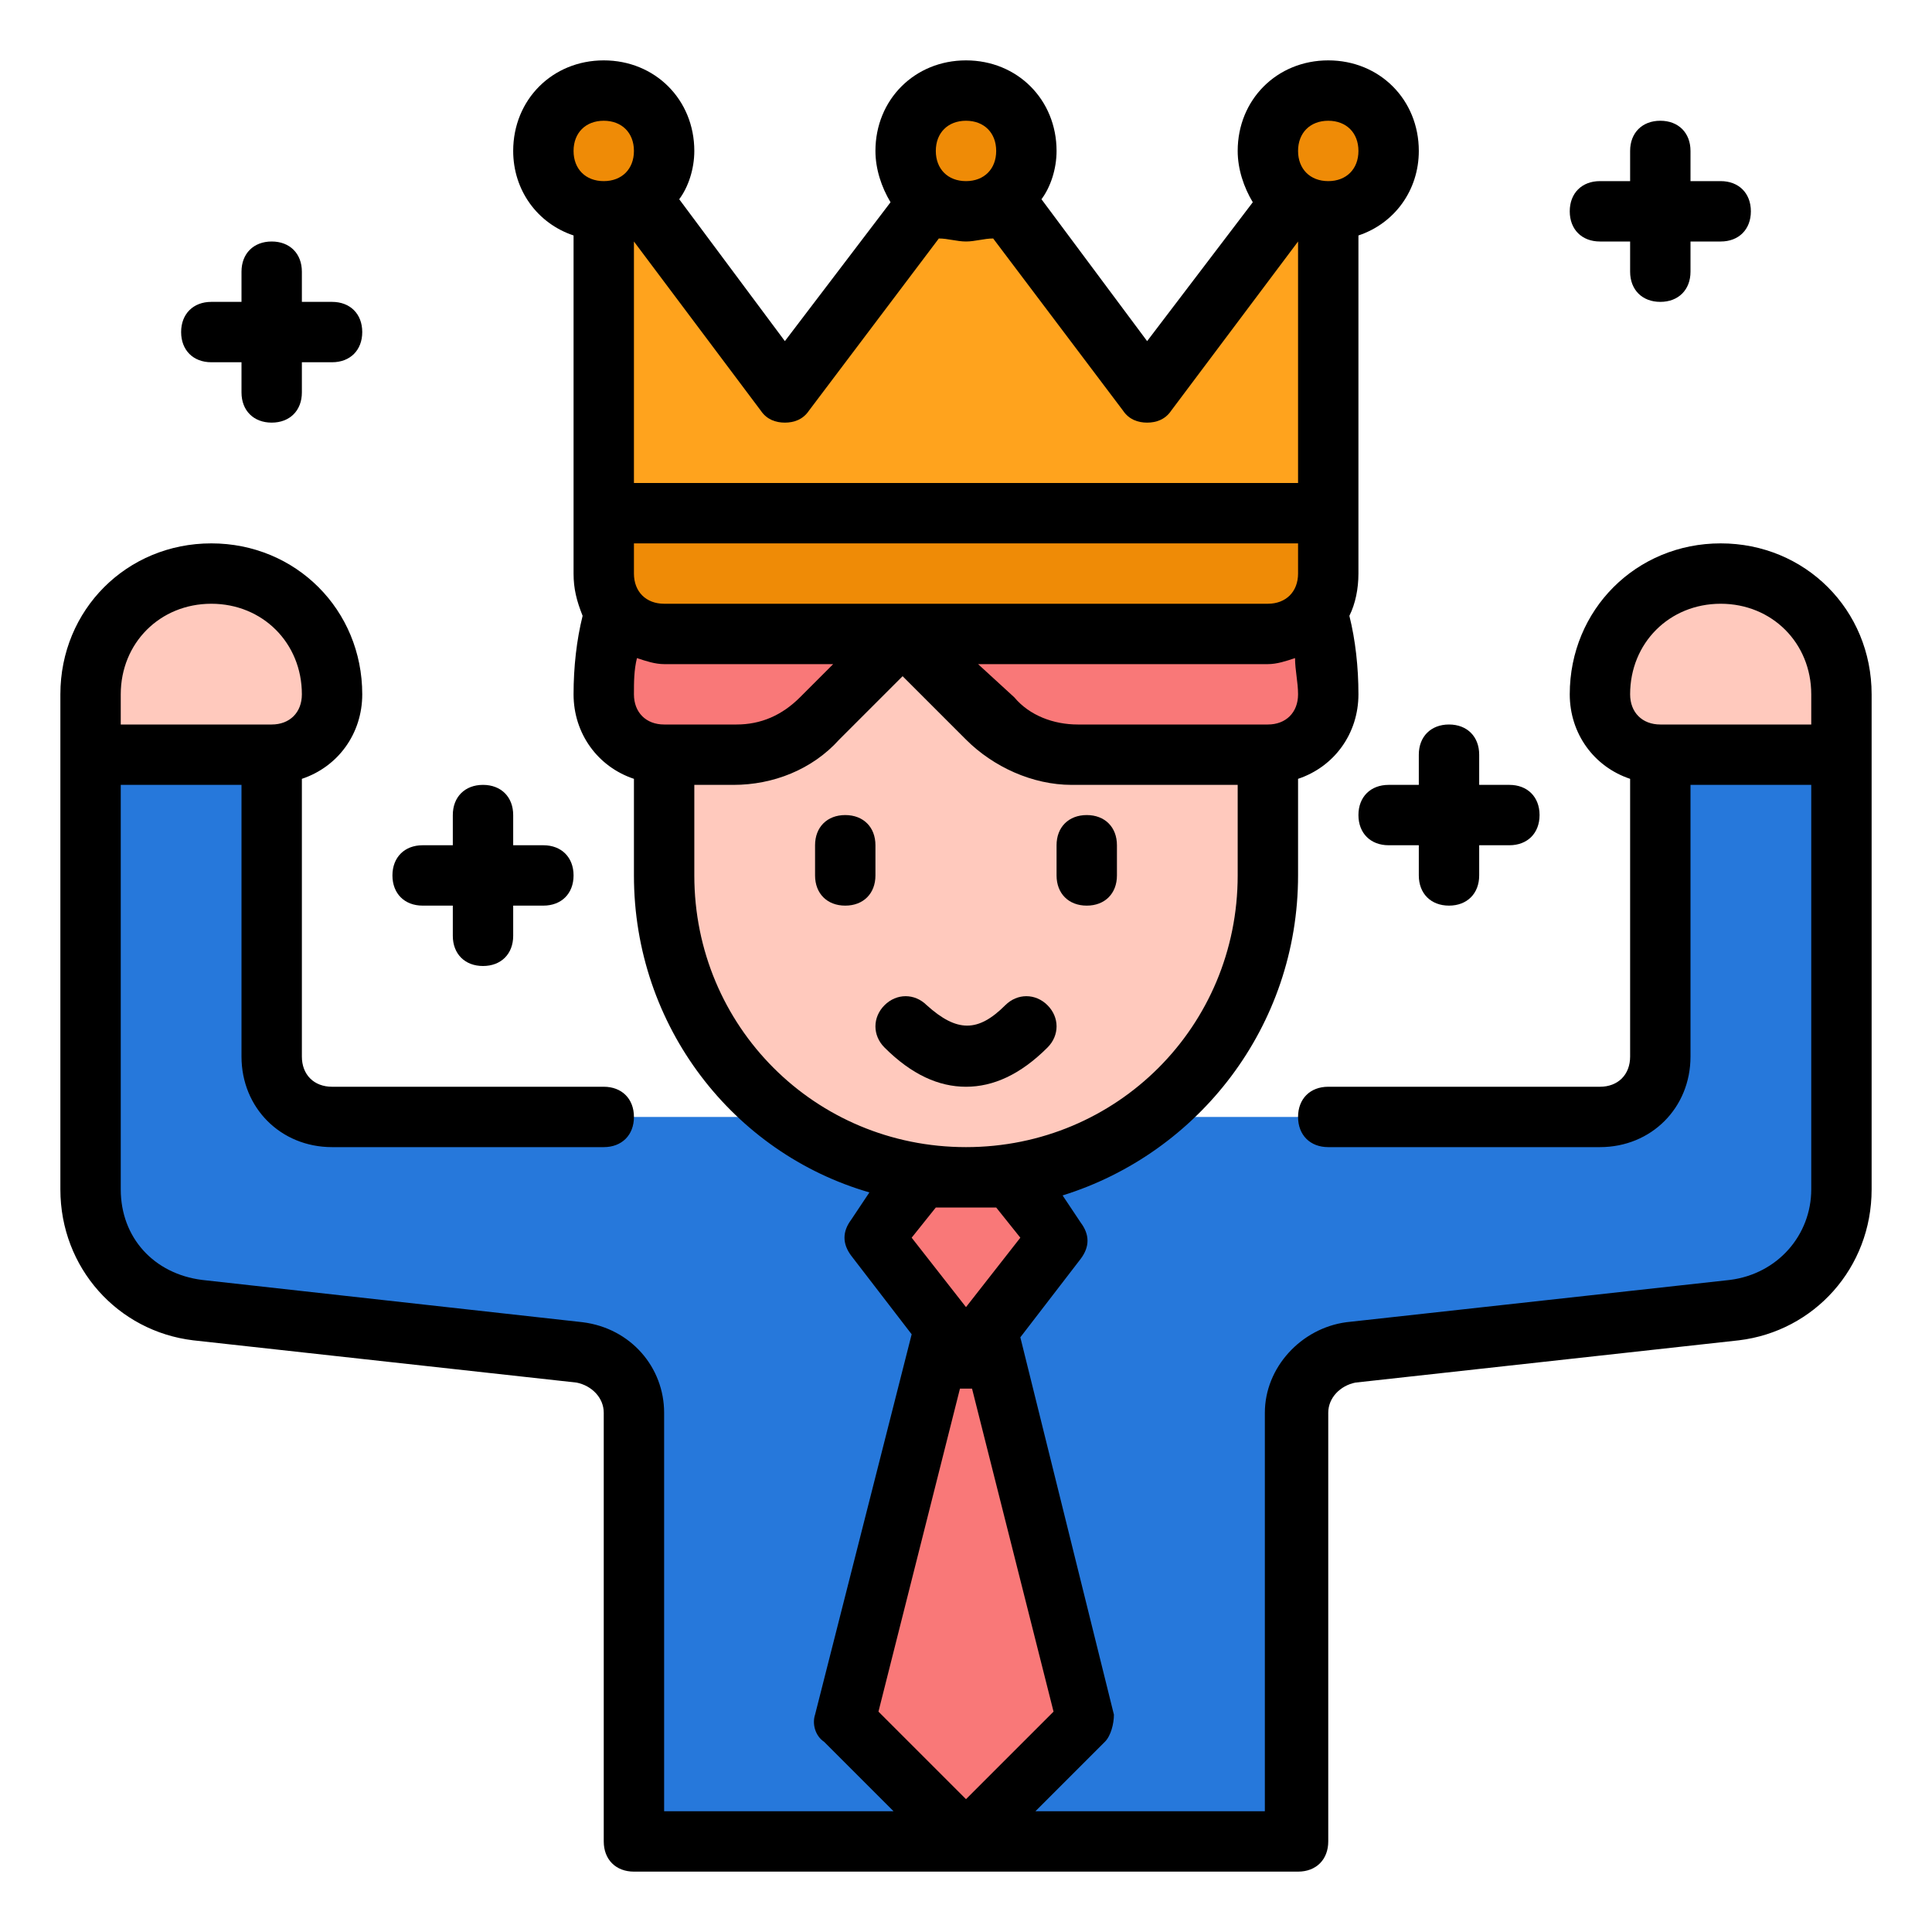 <svg version="1.1" xmlns="http://www.w3.org/2000/svg" xmlns:xlink="http://www.w3.org/1999/xlink" x="0px" y="0px" viewBox="0 0 64 64" xml:space="preserve">
<g id="Layer_1">
</g>
<g id="draft" display="none">
	
		<path display="inline" fill="#00A89C" stroke="#000000" stroke-width="2" stroke-linecap="round" stroke-linejoin="round" stroke-miterlimit="10" d="M55,25v10c0,1.1-0.9,2-2,2H11c-1.1,0-2-0.9-2-2V25H3v14.4c0,2,1.5,3.8,3.6,4l12.7,1.4c1,0.1,1.8,1,1.8,2V61h22V46.8
		c0-1,0.8-1.9,1.8-2l12.7-1.4c2-0.2,3.6-1.9,3.6-4V25H55z"></path>
	
		<polygon display="inline" fill="#00A89C" stroke="#000000" stroke-width="2" stroke-linecap="round" stroke-linejoin="round" stroke-miterlimit="10" points="32,41 28,57 32,61 36,57"></polygon>
	
		<polygon display="inline" fill="#00A89C" stroke="#000000" stroke-width="2" stroke-linecap="round" stroke-linejoin="round" stroke-miterlimit="10" points="32,37 29,41 32,45 35,41"></polygon>
	
		<path display="inline" fill="#F05A24" stroke="#000000" stroke-width="2" stroke-linecap="round" stroke-linejoin="round" stroke-miterlimit="10" d="M32,39L32,39c-5.5,0-10-4.5-10-10V19h20v10C42,34.5,37.5,39,32,39z"></path>
	
		<path display="inline" fill="#F6921E" stroke="#000000" stroke-width="2" stroke-linecap="round" stroke-linejoin="round" stroke-miterlimit="10" d="M34,13h-4c-5.5,0-10,4.5-10,10v0c0,1.1,0.9,2,2,2h2.3c1.1,0,2.1-0.4,2.8-1.2L30,21l2.8,2.8c0.8,0.8,1.8,1.2,2.8,1.2H42
		c1.1,0,2-0.9,2-2v0C44,17.5,39.5,13,34,13z"></path>
	
		<line display="inline" fill="none" stroke="#000000" stroke-width="2" stroke-linecap="round" stroke-linejoin="round" stroke-miterlimit="10" x1="28" y1="28" x2="28" y2="29"></line>
	
		<line display="inline" fill="none" stroke="#000000" stroke-width="2" stroke-linecap="round" stroke-linejoin="round" stroke-miterlimit="10" x1="36" y1="28" x2="36" y2="29"></line>
	
		<path display="inline" fill="none" stroke="#000000" stroke-width="2" stroke-linecap="round" stroke-linejoin="round" stroke-miterlimit="10" d="M30,34c1.3,1.3,2.7,1.3,4,0"></path>
	
		<path display="inline" fill="#F6921E" stroke="#000000" stroke-width="2" stroke-linecap="round" stroke-linejoin="round" stroke-miterlimit="10" d="M42,21H22c-1.1,0-2-0.9-2-2v-2h24v2C44,20.1,43.1,21,42,21z"></path>
	
		<polygon display="inline" fill="#F6921E" stroke="#000000" stroke-width="2" stroke-linecap="round" stroke-linejoin="round" stroke-miterlimit="10" points="38,13 32,5 26,13 20,5 20,17 44,17 44,5"></polygon>
	
		<circle display="inline" fill="#F6921E" stroke="#000000" stroke-width="2" stroke-linecap="round" stroke-linejoin="round" stroke-miterlimit="10" cx="32" cy="5" r="2"></circle>
	
		<circle display="inline" fill="#F6921E" stroke="#000000" stroke-width="2" stroke-linecap="round" stroke-linejoin="round" stroke-miterlimit="10" cx="44" cy="5" r="2"></circle>
	
		<circle display="inline" fill="#F6921E" stroke="#000000" stroke-width="2" stroke-linecap="round" stroke-linejoin="round" stroke-miterlimit="10" cx="20" cy="5" r="2"></circle>
	
		<path display="inline" fill="#F05A24" stroke="#000000" stroke-width="2" stroke-linecap="round" stroke-linejoin="round" stroke-miterlimit="10" d="M57,19L57,19c2.2,0,4,1.8,4,4v2h-6c-1.1,0-2-0.9-2-2v0C53,20.8,54.8,19,57,19z"></path>
	
		<path display="inline" fill="#F05A24" stroke="#000000" stroke-width="2" stroke-linecap="round" stroke-linejoin="round" stroke-miterlimit="10" d="M7,19L7,19c-2.2,0-4,1.8-4,4v2h6c1.1,0,2-0.9,2-2v0C11,20.8,9.2,19,7,19z"></path>
	
		<line display="inline" fill="none" stroke="#000000" stroke-width="2" stroke-linecap="round" stroke-linejoin="round" stroke-miterlimit="10" x1="53" y1="7" x2="57" y2="7"></line>
	
		<line display="inline" fill="none" stroke="#000000" stroke-width="2" stroke-linecap="round" stroke-linejoin="round" stroke-miterlimit="10" x1="55" y1="5" x2="55" y2="9"></line>
	
		<line display="inline" fill="none" stroke="#000000" stroke-width="2" stroke-linecap="round" stroke-linejoin="round" stroke-miterlimit="10" x1="14" y1="29" x2="18" y2="29"></line>
	
		<line display="inline" fill="none" stroke="#000000" stroke-width="2" stroke-linecap="round" stroke-linejoin="round" stroke-miterlimit="10" x1="16" y1="27" x2="16" y2="31"></line>
	
		<line display="inline" fill="none" stroke="#000000" stroke-width="2" stroke-linecap="round" stroke-linejoin="round" stroke-miterlimit="10" x1="46" y1="27" x2="50" y2="27"></line>
	
		<line display="inline" fill="none" stroke="#000000" stroke-width="2" stroke-linecap="round" stroke-linejoin="round" stroke-miterlimit="10" x1="48" y1="25" x2="48" y2="29"></line>
	
		<line display="inline" fill="none" stroke="#000000" stroke-width="2" stroke-linecap="round" stroke-linejoin="round" stroke-miterlimit="10" x1="7" y1="11" x2="11" y2="11"></line>
	
		<line display="inline" fill="none" stroke="#000000" stroke-width="2" stroke-linecap="round" stroke-linejoin="round" stroke-miterlimit="10" x1="9" y1="9" x2="9" y2="13"></line>
</g>
<g id="color">
	<path fill="#2678DB" d="M55,25v10c0,1.1-0.9,2-2,2H11c-1.1,0-2-0.9-2-2V25H3v14.4c0,2,1.5,3.8,3.6,4l12.7,1.4c1,0.1,1.8,1,1.8,2V61
		h22V46.8c0-1,0.8-1.9,1.8-2l12.7-1.4c2-0.2,3.6-1.9,3.6-4V25H55z"></path>
	<polygon fill="#F97878" points="32,41 28,57 32,61 36,57"></polygon>
	<polygon fill="#F97878" points="32,37 29,41 32,45 35,41"></polygon>
	<path fill="#FFC9BD" d="M32,39L32,39c-5.5,0-10-4.5-10-10V19h20v10C42,34.5,37.5,39,32,39z"></path>
	<path fill="#F97878" d="M34,13h-4c-5.5,0-10,4.5-10,10v0c0,1.1,0.9,2,2,2h2.3c1.1,0,2.1-0.4,2.8-1.2L30,21l2.8,2.8
		c0.8,0.8,1.8,1.2,2.8,1.2H42c1.1,0,2-0.9,2-2v0C44,17.5,39.5,13,34,13z"></path>
	<path fill="#EF8B06" d="M42,21H22c-1.1,0-2-0.9-2-2v-2h24v2C44,20.1,43.1,21,42,21z"></path>
	<polygon fill="#FFA31D" points="38,13 32,5 26,13 20,5 20,17 44,17 44,5"></polygon>
	<circle fill="#EF8B06" cx="32" cy="5" r="2"></circle>
	<circle fill="#EF8B06" cx="44" cy="5" r="2"></circle>
	<circle fill="#EF8B06" cx="20" cy="5" r="2"></circle>
	<path fill="#FFC9BD" d="M57,19L57,19c2.2,0,4,1.8,4,4v2h-6c-1.1,0-2-0.9-2-2v0C53,20.8,54.8,19,57,19z"></path>
	<path fill="#FFC9BD" d="M7,19L7,19c-2.2,0-4,1.8-4,4v2h6c1.1,0,2-0.9,2-2v0C11,20.8,9.2,19,7,19z"></path>
	<g>
		<path d="M29,28c0-0.6-0.4-1-1-1s-1,0.4-1,1v1c0,0.6,0.4,1,1,1s1-0.4,1-1V28z"></path>
		<path d="M36,30c0.6,0,1-0.4,1-1v-1c0-0.6-0.4-1-1-1s-1,0.4-1,1v1C35,29.6,35.4,30,36,30z"></path>
		<path d="M34.7,34.7c0.4-0.4,0.4-1,0-1.4s-1-0.4-1.4,0c-0.9,0.9-1.6,0.9-2.6,0c-0.4-0.4-1-0.4-1.4,0s-0.4,1,0,1.4
			c0.9,0.9,1.8,1.3,2.7,1.3C32.9,36,33.8,35.6,34.7,34.7z"></path>
		<path d="M57,18c-2.8,0-5,2.2-5,5c0,1.3,0.8,2.4,2,2.8V35c0,0.6-0.4,1-1,1h-9c-0.6,0-1,0.4-1,1s0.4,1,1,1h9c1.7,0,3-1.3,3-3v-9h4
			v13.4c0,1.5-1.1,2.8-2.7,3l-12.7,1.4c-1.5,0.2-2.7,1.5-2.7,3V60h-7.6l2.3-2.3c0.2-0.2,0.3-0.6,0.3-0.9l-3.1-12.5l2-2.6
			c0.3-0.4,0.3-0.8,0-1.2l-0.6-0.9C39.7,38.2,43,34,43,29v-3.2c1.2-0.4,2-1.5,2-2.8c0-0.9-0.1-1.8-0.3-2.6c0.2-0.4,0.3-0.9,0.3-1.4
			v-2V7.8c1.2-0.4,2-1.5,2-2.8c0-1.7-1.3-3-3-3s-3,1.3-3,3c0,0.6,0.2,1.2,0.5,1.7L38,11.3l-3.5-4.7C34.8,6.2,35,5.6,35,5
			c0-1.7-1.3-3-3-3s-3,1.3-3,3c0,0.6,0.2,1.2,0.5,1.7L26,11.3l-3.5-4.7C22.8,6.2,23,5.6,23,5c0-1.7-1.3-3-3-3s-3,1.3-3,3
			c0,1.3,0.8,2.4,2,2.8V17v2c0,0.5,0.1,0.9,0.3,1.4C19.1,21.2,19,22.1,19,23c0,1.3,0.8,2.4,2,2.8V29c0,5,3.3,9.2,7.8,10.5l-0.6,0.9
			c-0.3,0.4-0.3,0.8,0,1.2l2,2.6L27,56.8c-0.1,0.3,0,0.7,0.3,0.9l2.3,2.3H22V46.8c0-1.5-1.1-2.8-2.7-3L6.7,42.4
			C5.1,42.2,4,41,4,39.4V26h4v9c0,1.7,1.3,3,3,3h9c0.6,0,1-0.4,1-1s-0.4-1-1-1h-9c-0.6,0-1-0.4-1-1v-9.2c1.2-0.4,2-1.5,2-2.8
			c0-2.8-2.2-5-5-5s-5,2.2-5,5v16.4c0,2.6,1.9,4.7,4.4,5l12.7,1.4c0.5,0.1,0.9,0.5,0.9,1V61c0,0.6,0.4,1,1,1h22c0.6,0,1-0.4,1-1
			V46.8c0-0.5,0.4-0.9,0.9-1l12.7-1.4c2.5-0.3,4.4-2.4,4.4-5V23C62,20.2,59.8,18,57,18z M42,24h-6.3c-0.8,0-1.6-0.3-2.1-0.9L32.4,22
			H42c0.3,0,0.6-0.1,0.9-0.2c0,0.4,0.1,0.8,0.1,1.2C43,23.6,42.6,24,42,24z M22,24c-0.6,0-1-0.4-1-1c0-0.4,0-0.8,0.1-1.2
			c0.3,0.1,0.6,0.2,0.9,0.2h5.6l-1.1,1.1c-0.6,0.6-1.3,0.9-2.1,0.9H22z M43,19c0,0.6-0.4,1-1,1H22c-0.6,0-1-0.4-1-1v-1h22V19z M44,4
			c0.6,0,1,0.4,1,1s-0.4,1-1,1s-1-0.4-1-1S43.4,4,44,4z M32,4c0.6,0,1,0.4,1,1s-0.4,1-1,1s-1-0.4-1-1S31.4,4,32,4z M26,14
			c0.3,0,0.6-0.1,0.8-0.4l4.3-5.7C31.4,7.9,31.7,8,32,8c0.3,0,0.6-0.1,0.9-0.1l4.3,5.7c0.2,0.3,0.5,0.4,0.8,0.4s0.6-0.1,0.8-0.4
			L43,8v8H21V8l4.2,5.6C25.4,13.9,25.7,14,26,14z M20,4c0.6,0,1,0.4,1,1s-0.4,1-1,1s-1-0.4-1-1S19.4,4,20,4z M23,29v-3h1.3
			c1.3,0,2.6-0.5,3.5-1.5l2.1-2.1l2.1,2.1c0.9,0.9,2.2,1.5,3.5,1.5H41v3c0,5-4,9-9,9S23,34,23,29z M32,40c0.3,0,0.6,0,1,0l0.8,1
			L32,43.3L30.2,41l0.8-1C31.4,40,31.7,40,32,40z M31.8,46c0.1,0,0.1,0,0.2,0s0.1,0,0.2,0l2.7,10.7L32,59.6l-2.9-2.9L31.8,46z M4,23
			c0-1.7,1.3-3,3-3s3,1.3,3,3c0,0.6-0.4,1-1,1H4V23z M55,24c-0.6,0-1-0.4-1-1c0-1.7,1.3-3,3-3s3,1.3,3,3v1H55z"></path>
		<path d="M53,8h1v1c0,0.6,0.4,1,1,1s1-0.4,1-1V8h1c0.6,0,1-0.4,1-1s-0.4-1-1-1h-1V5c0-0.6-0.4-1-1-1s-1,0.4-1,1v1h-1
			c-0.6,0-1,0.4-1,1S52.4,8,53,8z"></path>
		<path d="M14,30h1v1c0,0.6,0.4,1,1,1s1-0.4,1-1v-1h1c0.6,0,1-0.4,1-1s-0.4-1-1-1h-1v-1c0-0.6-0.4-1-1-1s-1,0.4-1,1v1h-1
			c-0.6,0-1,0.4-1,1S13.4,30,14,30z"></path>
		<path d="M47,26h-1c-0.6,0-1,0.4-1,1s0.4,1,1,1h1v1c0,0.6,0.4,1,1,1s1-0.4,1-1v-1h1c0.6,0,1-0.4,1-1s-0.4-1-1-1h-1v-1
			c0-0.6-0.4-1-1-1s-1,0.4-1,1V26z"></path>
		<path d="M7,12h1v1c0,0.6,0.4,1,1,1s1-0.4,1-1v-1h1c0.6,0,1-0.4,1-1s-0.4-1-1-1h-1V9c0-0.6-0.4-1-1-1S8,8.4,8,9v1H7
			c-0.6,0-1,0.4-1,1S6.4,12,7,12z"></path>
	</g>
</g>
<g id="flat" display="none">
	<path display="inline" fill="#2678DB" d="M55,25v10c0,1.1-0.9,2-2,2H11c-1.1,0-2-0.9-2-2V25H3v14.4c0,2,1.5,3.8,3.6,4l12.7,1.4
		c1,0.1,1.8,1,1.8,2V61h22V46.8c0-1,0.8-1.9,1.8-2l12.7-1.4c2-0.2,3.6-1.9,3.6-4V25H55z"></path>
	<polygon display="inline" fill="#F97878" points="32,41 28,57 32,61 36,57"></polygon>
	<polygon display="inline" fill="#F97878" points="32,37 29,41 32,45 35,41"></polygon>
	<path display="inline" fill="#FFC9BD" d="M32,39L32,39c-5.5,0-10-4.5-10-10V19h20v10C42,34.5,37.5,39,32,39z"></path>
	<path display="inline" fill="#F97878" d="M34,13h-4c-5.5,0-10,4.5-10,10v0c0,1.1,0.9,2,2,2h2.3c1.1,0,2.1-0.4,2.8-1.2L30,21
		l2.8,2.8c0.8,0.8,1.8,1.2,2.8,1.2H42c1.1,0,2-0.9,2-2v0C44,17.5,39.5,13,34,13z"></path>
	<path display="inline" fill="#EF8B06" d="M42,21H22c-1.1,0-2-0.9-2-2v-2h24v2C44,20.1,43.1,21,42,21z"></path>
	<polygon display="inline" fill="#FFA31D" points="38,13 32,5 26,13 20,5 20,17 44,17 44,5"></polygon>
	<circle display="inline" fill="#FFA31D" cx="32" cy="5" r="2"></circle>
	<circle display="inline" fill="#FFA31D" cx="44" cy="5" r="2"></circle>
	<circle display="inline" fill="#FFA31D" cx="20" cy="5" r="2"></circle>
	<path display="inline" fill="#FFC9BD" d="M57,19L57,19c2.2,0,4,1.8,4,4v2h-6c-1.1,0-2-0.9-2-2v0C53,20.8,54.8,19,57,19z"></path>
	<path display="inline" fill="#FFC9BD" d="M7,19L7,19c-2.2,0-4,1.8-4,4v2h6c1.1,0,2-0.9,2-2v0C11,20.8,9.2,19,7,19z"></path>
	<path display="inline" fill="#2678DB" d="M29,28c0-0.6-0.4-1-1-1s-1,0.4-1,1v1c0,0.6,0.4,1,1,1s1-0.4,1-1V28z"></path>
	<path display="inline" fill="#2678DB" d="M36,30c0.6,0,1-0.4,1-1v-1c0-0.6-0.4-1-1-1s-1,0.4-1,1v1C35,29.6,35.4,30,36,30z"></path>
	<path display="inline" fill="#F97878" d="M34.7,34.7c0.4-0.4,0.4-1,0-1.4s-1-0.4-1.4,0c-0.9,0.9-1.6,0.9-2.6,0
		c-0.4-0.4-1-0.4-1.4,0s-0.4,1,0,1.4c0.9,0.9,1.8,1.3,2.7,1.3C32.9,36,33.8,35.6,34.7,34.7z"></path>
	<path display="inline" fill="#FFA31D" d="M53,8h1v1c0,0.6,0.4,1,1,1s1-0.4,1-1V8h1c0.6,0,1-0.4,1-1s-0.4-1-1-1h-1V5
		c0-0.6-0.4-1-1-1s-1,0.4-1,1v1h-1c-0.6,0-1,0.4-1,1S52.4,8,53,8z"></path>
	<path display="inline" fill="#FFA31D" d="M14,30h1v1c0,0.6,0.4,1,1,1s1-0.4,1-1v-1h1c0.6,0,1-0.4,1-1s-0.4-1-1-1h-1v-1
		c0-0.6-0.4-1-1-1s-1,0.4-1,1v1h-1c-0.6,0-1,0.4-1,1S13.4,30,14,30z"></path>
	<path display="inline" fill="#FFA31D" d="M47,26h-1c-0.6,0-1,0.4-1,1s0.4,1,1,1h1v1c0,0.6,0.4,1,1,1s1-0.4,1-1v-1h1
		c0.6,0,1-0.4,1-1s-0.4-1-1-1h-1v-1c0-0.6-0.4-1-1-1s-1,0.4-1,1V26z"></path>
	<path display="inline" fill="#FFA31D" d="M7,12h1v1c0,0.6,0.4,1,1,1s1-0.4,1-1v-1h1c0.6,0,1-0.4,1-1s-0.4-1-1-1h-1V9
		c0-0.6-0.4-1-1-1S8,8.4,8,9v1H7c-0.6,0-1,0.4-1,1S6.4,12,7,12z"></path>
</g>
<g id="line" display="none">
	
		<path display="inline" fill="none" stroke="#000000" stroke-width="2" stroke-linecap="round" stroke-linejoin="round" stroke-miterlimit="10" d="M20,37h-9c-1.1,0-2-0.9-2-2V25H3v14.4c0,2,1.5,3.8,3.6,4l12.7,1.4c1,0.1,1.8,1,1.8,2V61h22V46.8c0-1,0.8-1.9,1.8-2l12.7-1.4
		c2-0.2,3.6-1.9,3.6-4V25h-6v10c0,1.1-0.9,2-2,2h-9"></path>
	
		<polyline display="inline" fill="none" stroke="#000000" stroke-width="2" stroke-linecap="round" stroke-linejoin="round" stroke-miterlimit="10" points="31.2,44.3 28,57 32,61 36,57 32.8,44.2"></polyline>
	
		<polyline display="inline" fill="none" stroke="#000000" stroke-width="2" stroke-linecap="round" stroke-linejoin="round" stroke-miterlimit="10" points="30.4,39.1 29,41 32,45 35,41 33.5,39"></polyline>
	
		<path display="inline" fill="none" stroke="#000000" stroke-width="2" stroke-linecap="round" stroke-linejoin="round" stroke-miterlimit="10" d="M42,25.3V29c0,5.5-4.5,10-10,10h0c-5.5,0-10-4.5-10-10v-3.9"></path>
	
		<path display="inline" fill="none" stroke="#000000" stroke-width="2" stroke-linecap="round" stroke-linejoin="round" stroke-miterlimit="10" d="M20.4,20.4C20.1,21.2,20,22.1,20,23v0c0,1.1,0.9,2,2,2h2.3c1.1,0,2.1-0.4,2.8-1.2L30,21l2.8,2.8c0.8,0.8,1.8,1.2,2.8,1.2H42
		c1.1,0,2-0.9,2-2v0c0-0.9-0.1-1.8-0.4-2.6"></path>
	
		<line display="inline" fill="none" stroke="#000000" stroke-width="2" stroke-linecap="round" stroke-linejoin="round" stroke-miterlimit="10" x1="28" y1="28" x2="28" y2="29"></line>
	
		<line display="inline" fill="none" stroke="#000000" stroke-width="2" stroke-linecap="round" stroke-linejoin="round" stroke-miterlimit="10" x1="36" y1="28" x2="36" y2="29"></line>
	
		<path display="inline" fill="none" stroke="#000000" stroke-width="2" stroke-linecap="round" stroke-linejoin="round" stroke-miterlimit="10" d="M30,34c1.3,1.3,2.7,1.3,4,0"></path>
	
		<path display="inline" fill="none" stroke="#000000" stroke-width="2" stroke-linecap="round" stroke-linejoin="round" stroke-miterlimit="10" d="M42,21H22c-1.1,0-2-0.9-2-2v-2h24v2C44,20.1,43.1,21,42,21z"></path>
	
		<polyline display="inline" fill="none" stroke="#000000" stroke-width="2" stroke-linecap="round" stroke-linejoin="round" stroke-miterlimit="10" points="20,7.2 20,17 44,17 44,7"></polyline>
	
		<polyline display="inline" fill="none" stroke="#000000" stroke-width="2" stroke-linecap="round" stroke-linejoin="round" stroke-miterlimit="10" points="30.7,6.7 26,13 21.3,6.7"></polyline>
	
		<polyline display="inline" fill="none" stroke="#000000" stroke-width="2" stroke-linecap="round" stroke-linejoin="round" stroke-miterlimit="10" points="42.7,6.7 38,13 33.3,6.8"></polyline>
	
		<circle display="inline" fill="none" stroke="#000000" stroke-width="2" stroke-linecap="round" stroke-linejoin="round" stroke-miterlimit="10" cx="32" cy="5" r="2"></circle>
	
		<circle display="inline" fill="none" stroke="#000000" stroke-width="2" stroke-linecap="round" stroke-linejoin="round" stroke-miterlimit="10" cx="44" cy="5" r="2"></circle>
	
		<circle display="inline" fill="none" stroke="#000000" stroke-width="2" stroke-linecap="round" stroke-linejoin="round" stroke-miterlimit="10" cx="20" cy="5" r="2"></circle>
	
		<path display="inline" fill="none" stroke="#000000" stroke-width="2" stroke-linecap="round" stroke-linejoin="round" stroke-miterlimit="10" d="M57,19L57,19c2.2,0,4,1.8,4,4v2h-6c-1.1,0-2-0.9-2-2v0C53,20.8,54.8,19,57,19z"></path>
	
		<path display="inline" fill="none" stroke="#000000" stroke-width="2" stroke-linecap="round" stroke-linejoin="round" stroke-miterlimit="10" d="M7,19L7,19c-2.2,0-4,1.8-4,4v2h6c1.1,0,2-0.9,2-2v0C11,20.8,9.2,19,7,19z"></path>
	
		<line display="inline" fill="none" stroke="#000000" stroke-width="2" stroke-linecap="round" stroke-linejoin="round" stroke-miterlimit="10" x1="53" y1="7" x2="57" y2="7"></line>
	
		<line display="inline" fill="none" stroke="#000000" stroke-width="2" stroke-linecap="round" stroke-linejoin="round" stroke-miterlimit="10" x1="55" y1="5" x2="55" y2="9"></line>
	
		<line display="inline" fill="none" stroke="#000000" stroke-width="2" stroke-linecap="round" stroke-linejoin="round" stroke-miterlimit="10" x1="14" y1="29" x2="18" y2="29"></line>
	
		<line display="inline" fill="none" stroke="#000000" stroke-width="2" stroke-linecap="round" stroke-linejoin="round" stroke-miterlimit="10" x1="16" y1="27" x2="16" y2="31"></line>
	
		<line display="inline" fill="none" stroke="#000000" stroke-width="2" stroke-linecap="round" stroke-linejoin="round" stroke-miterlimit="10" x1="46" y1="27" x2="50" y2="27"></line>
	
		<line display="inline" fill="none" stroke="#000000" stroke-width="2" stroke-linecap="round" stroke-linejoin="round" stroke-miterlimit="10" x1="48" y1="25" x2="48" y2="29"></line>
	
		<line display="inline" fill="none" stroke="#000000" stroke-width="2" stroke-linecap="round" stroke-linejoin="round" stroke-miterlimit="10" x1="7" y1="11" x2="11" y2="11"></line>
	
		<line display="inline" fill="none" stroke="#000000" stroke-width="2" stroke-linecap="round" stroke-linejoin="round" stroke-miterlimit="10" x1="9" y1="9" x2="9" y2="13"></line>
</g>
<g id="line_x5F_cp" display="none">
	<g display="inline">
		<path d="M29,28c0-0.6-0.4-1-1-1s-1,0.4-1,1v1c0,0.6,0.4,1,1,1s1-0.4,1-1V28z"></path>
		<path d="M36,30c0.6,0,1-0.4,1-1v-1c0-0.6-0.4-1-1-1s-1,0.4-1,1v1C35,29.6,35.4,30,36,30z"></path>
		<path d="M34.7,34.7c0.4-0.4,0.4-1,0-1.4s-1-0.4-1.4,0c-0.9,0.9-1.6,0.9-2.6,0c-0.4-0.4-1-0.4-1.4,0s-0.4,1,0,1.4
			c0.9,0.9,1.8,1.3,2.7,1.3C32.9,36,33.8,35.6,34.7,34.7z"></path>
		<path d="M57,18c-2.8,0-5,2.2-5,5c0,1.3,0.8,2.4,2,2.8V35c0,0.6-0.4,1-1,1h-9c-0.6,0-1,0.4-1,1s0.4,1,1,1h9c1.7,0,3-1.3,3-3v-9h4
			v13.4c0,1.5-1.1,2.8-2.7,3l-12.7,1.4c-1.5,0.2-2.7,1.5-2.7,3V60h-7.6l2.3-2.3c0.2-0.2,0.3-0.6,0.3-0.9l-3.1-12.5l2-2.6
			c0.3-0.4,0.3-0.8,0-1.2l-0.6-0.9C39.7,38.2,43,34,43,29v-3.2c1.2-0.4,2-1.5,2-2.8c0-0.9-0.1-1.8-0.3-2.6c0.2-0.4,0.3-0.9,0.3-1.4
			v-2V7.8c1.2-0.4,2-1.5,2-2.8c0-1.7-1.3-3-3-3s-3,1.3-3,3c0,0.6,0.2,1.2,0.5,1.7L38,11.3l-3.5-4.7C34.8,6.2,35,5.6,35,5
			c0-1.7-1.3-3-3-3s-3,1.3-3,3c0,0.6,0.2,1.2,0.5,1.7L26,11.3l-3.5-4.7C22.8,6.2,23,5.6,23,5c0-1.7-1.3-3-3-3s-3,1.3-3,3
			c0,1.3,0.8,2.4,2,2.8V17v2c0,0.5,0.1,0.9,0.3,1.4C19.1,21.2,19,22.1,19,23c0,1.3,0.8,2.4,2,2.8V29c0,5,3.3,9.2,7.8,10.5l-0.6,0.9
			c-0.3,0.4-0.3,0.8,0,1.2l2,2.6L27,56.8c-0.1,0.3,0,0.7,0.3,0.9l2.3,2.3H22V46.8c0-1.5-1.1-2.8-2.7-3L6.7,42.4
			C5.1,42.2,4,41,4,39.4V26h4v9c0,1.7,1.3,3,3,3h9c0.6,0,1-0.4,1-1s-0.4-1-1-1h-9c-0.6,0-1-0.4-1-1v-9.2c1.2-0.4,2-1.5,2-2.8
			c0-2.8-2.2-5-5-5s-5,2.2-5,5v16.4c0,2.6,1.9,4.7,4.4,5l12.7,1.4c0.5,0.1,0.9,0.5,0.9,1V61c0,0.6,0.4,1,1,1h22c0.6,0,1-0.4,1-1
			V46.8c0-0.5,0.4-0.9,0.9-1l12.7-1.4c2.5-0.3,4.4-2.4,4.4-5V23C62,20.2,59.8,18,57,18z M42,24h-6.3c-0.8,0-1.6-0.3-2.1-0.9L32.4,22
			H42c0.3,0,0.6-0.1,0.9-0.2c0,0.4,0.1,0.8,0.1,1.2C43,23.6,42.6,24,42,24z M22,24c-0.6,0-1-0.4-1-1c0-0.4,0-0.8,0.1-1.2
			c0.3,0.1,0.6,0.2,0.9,0.2h5.6l-1.1,1.1c-0.6,0.6-1.3,0.9-2.1,0.9H22z M43,19c0,0.6-0.4,1-1,1H22c-0.6,0-1-0.4-1-1v-1h22V19z M44,4
			c0.6,0,1,0.4,1,1s-0.4,1-1,1s-1-0.4-1-1S43.4,4,44,4z M32,4c0.6,0,1,0.4,1,1s-0.4,1-1,1s-1-0.4-1-1S31.4,4,32,4z M26,14
			c0.3,0,0.6-0.1,0.8-0.4l4.3-5.7C31.4,7.9,31.7,8,32,8c0.3,0,0.6-0.1,0.9-0.1l4.3,5.7c0.2,0.3,0.5,0.4,0.8,0.4s0.6-0.1,0.8-0.4
			L43,8v8H21V8l4.2,5.6C25.4,13.9,25.7,14,26,14z M20,4c0.6,0,1,0.4,1,1s-0.4,1-1,1s-1-0.4-1-1S19.4,4,20,4z M23,29v-3h1.3
			c1.3,0,2.6-0.5,3.5-1.5l2.1-2.1l2.1,2.1c0.9,0.9,2.2,1.5,3.5,1.5H41v3c0,5-4,9-9,9S23,34,23,29z M32,40c0.3,0,0.6,0,1,0l0.8,1
			L32,43.3L30.2,41l0.8-1C31.4,40,31.7,40,32,40z M31.8,46c0.1,0,0.1,0,0.2,0s0.1,0,0.2,0l2.7,10.7L32,59.6l-2.9-2.9L31.8,46z M4,23
			c0-1.7,1.3-3,3-3s3,1.3,3,3c0,0.6-0.4,1-1,1H4V23z M55,24c-0.6,0-1-0.4-1-1c0-1.7,1.3-3,3-3s3,1.3,3,3v1H55z"></path>
		<path d="M53,8h1v1c0,0.6,0.4,1,1,1s1-0.4,1-1V8h1c0.6,0,1-0.4,1-1s-0.4-1-1-1h-1V5c0-0.6-0.4-1-1-1s-1,0.4-1,1v1h-1
			c-0.6,0-1,0.4-1,1S52.4,8,53,8z"></path>
		<path d="M14,30h1v1c0,0.6,0.4,1,1,1s1-0.4,1-1v-1h1c0.6,0,1-0.4,1-1s-0.4-1-1-1h-1v-1c0-0.6-0.4-1-1-1s-1,0.4-1,1v1h-1
			c-0.6,0-1,0.4-1,1S13.4,30,14,30z"></path>
		<path d="M47,26h-1c-0.6,0-1,0.4-1,1s0.4,1,1,1h1v1c0,0.6,0.4,1,1,1s1-0.4,1-1v-1h1c0.6,0,1-0.4,1-1s-0.4-1-1-1h-1v-1
			c0-0.6-0.4-1-1-1s-1,0.4-1,1V26z"></path>
		<path d="M7,12h1v1c0,0.6,0.4,1,1,1s1-0.4,1-1v-1h1c0.6,0,1-0.4,1-1s-0.4-1-1-1h-1V9c0-0.6-0.4-1-1-1S8,8.4,8,9v1H7
			c-0.6,0-1,0.4-1,1S6.4,12,7,12z"></path>
	</g>
</g>
</svg>
